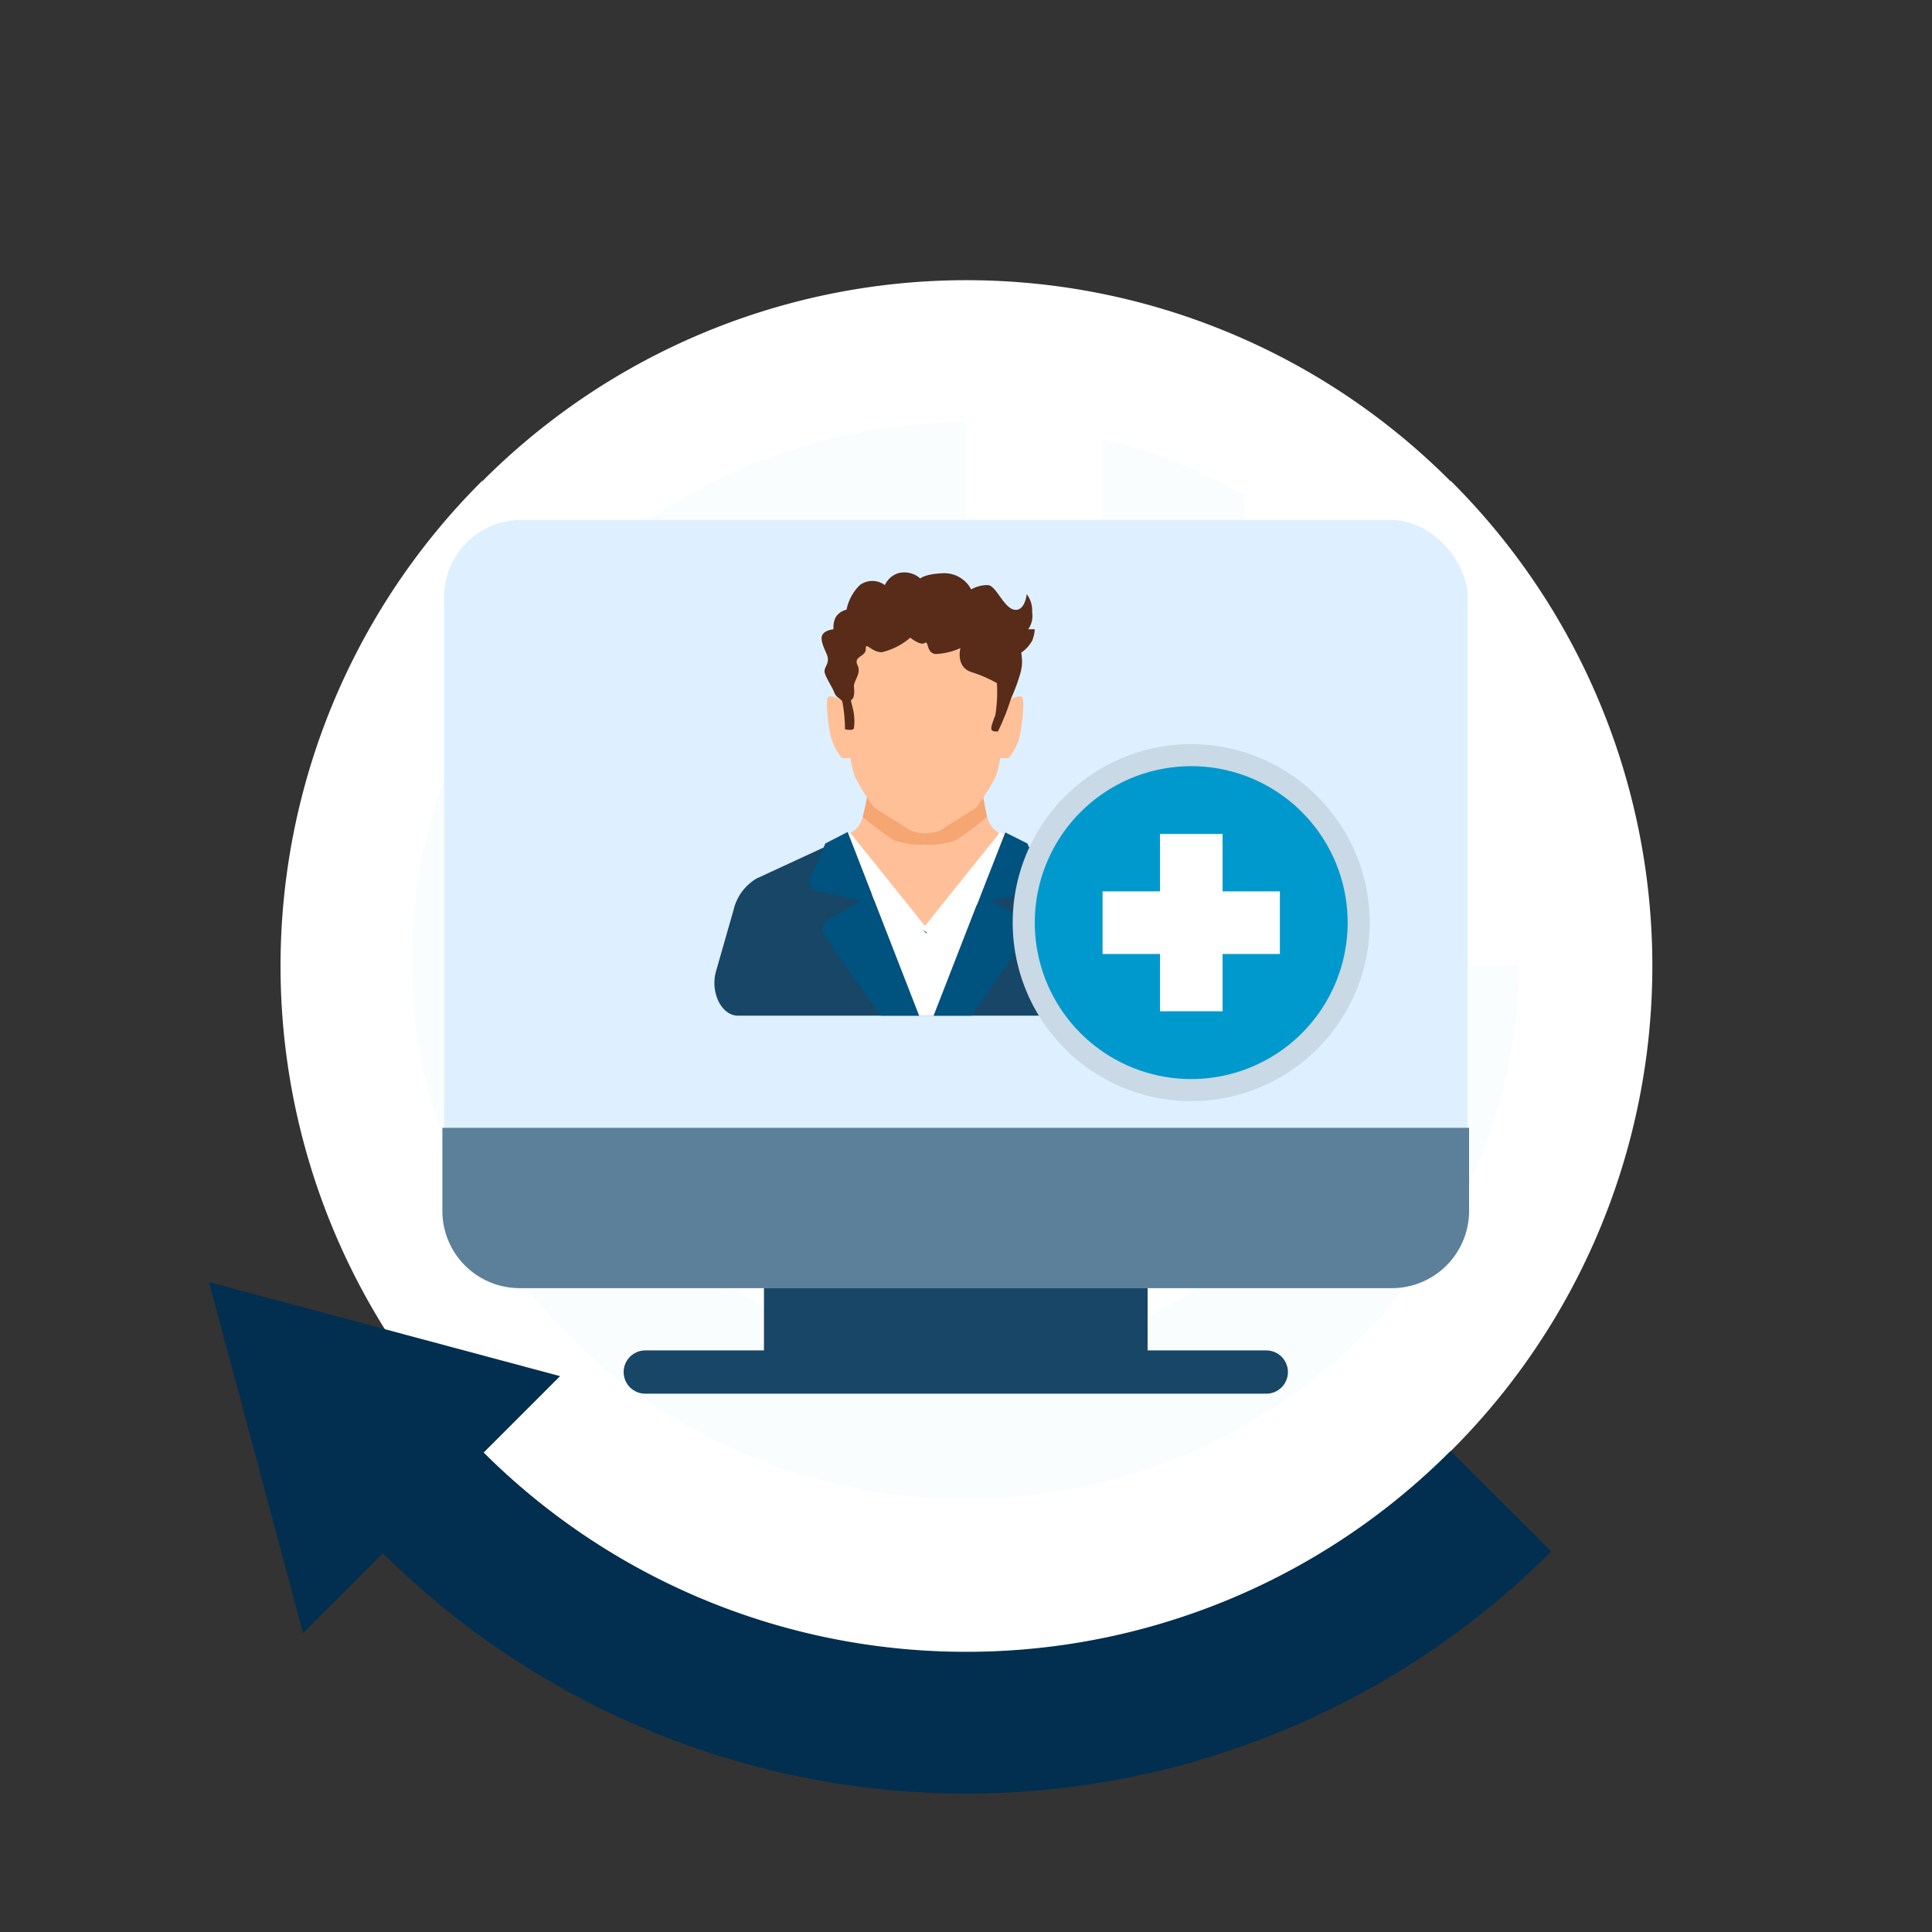 <svg xmlns="http://www.w3.org/2000/svg" viewBox="0 0 175 175"><rect x="0" y="0" width="175" height="175" fill="#333333" stroke="none"/><defs><style>.cls-1{fill:#fff;}.cls-2,.cls-7{fill:none;}.cls-3{fill:#edf6fc;opacity:0.3;}.cls-4{fill:#022f4f;}.cls-5{fill:#def0ff;}.cls-6{fill:#5c8099;}.cls-7{stroke:#184666;stroke-linecap:round;stroke-miterlimit:10;stroke-width:3.92px;}.cls-8{fill:#184666;}.cls-9{fill:#f6a672;}.cls-10{fill:#ffc099;}.cls-11{fill:#ffc098;}.cls-12{fill:#582c18;}.cls-13{fill:#00527f;}.cls-14{fill:#0099cd;}.cls-15{fill:#c9d9e6;}</style></defs><g id="Layer_7" data-name="Layer 7"><path class="cls-1" d="M131.4,43.55l0,.05a61.9,61.9,0,0,0-87.72,0l0-.05a62,62,0,0,0,0,87.9l0,0a61.9,61.9,0,0,0,87.72,0l0,0a62,62,0,0,0,0-87.9Z"/><path class="cls-2" d="M87.55,12.5h-.1a75,75,0,0,0,0,150h.1a75,75,0,1,0,0-150Zm43.85,119,0,0a61.9,61.9,0,0,1-87.72,0l0,0a62,62,0,0,1,0-87.9l0,.05a61.9,61.9,0,0,1,87.72,0l0-.05a62,62,0,0,1,0,87.9Z"/><path class="cls-3" d="M124.71,87.5c-.26,19.58-16.87,35.43-37.26,35.43-20.55,0-37.27-16.1-37.27-35.89S66.9,51.15,87.45,51.15V38.27C59.76,38.27,37.3,60.1,37.3,87s22.46,48.77,50.15,48.77c27.54,0,49.89-21.59,50.15-48.31Z"/><path class="cls-3" d="M112.76,44.84a50.61,50.61,0,0,0-12.88-5.1V53.16h0V65.45A25.31,25.31,0,1,0,112.75,88h0V60.62h0ZM87.45,99.92A12.42,12.42,0,1,1,99.88,87.5,12.43,12.43,0,0,1,87.45,99.92Z"/><path class="cls-4" d="M131.4,131.42a61.9,61.9,0,0,1-43.88,18.2h0a61.9,61.9,0,0,1-43.88-18.2l-9.12,9.11a75,75,0,0,0,106,0Z"/><polygon class="cls-4" points="18.93 116.13 27.45 147.92 27.45 147.93 50.73 124.65 18.93 116.13"/><rect class="cls-5" x="40.22" y="47.09" width="92.72" height="69.59" rx="7"/><path class="cls-6" d="M79.32,62.93h7.52a7,7,0,0,1,7,7v79a7,7,0,0,1-7,7H79.32a0,0,0,0,1,0,0v-93A0,0,0,0,1,79.32,62.93Z" transform="translate(196 22.84) rotate(90)"/><line class="cls-7" x1="58.45" y1="124.28" x2="114.7" y2="124.28"/><rect class="cls-8" x="69.2" y="116.68" width="34.75" height="6.29"/><path class="cls-9" d="M89,71.63c0-.56-5,2.35-5,2.35l-.19,1.21L83.6,74s-5-2.91-5-2.35S78.14,74,78.14,74l2.76,2.78h5.76L89.42,74S89,72.18,89,71.63Z"/><path class="cls-10" d="M89.84,74.88a2.46,2.46,0,0,1-.42-.9,33,33,0,0,1-2.76,2.1,6.63,6.63,0,0,1-2.88.42,6.63,6.63,0,0,1-2.88-.42A33,33,0,0,1,78.14,74a2.46,2.46,0,0,1-.42.9,2.17,2.17,0,0,1-.72.54l5,11.33h3.48l5-11.33A2.17,2.17,0,0,1,89.84,74.88Z"/><path class="cls-11" d="M92.6,63.18c-.24-.31-1.11.18-1.11.18a6.38,6.38,0,0,1-.2-1.6c.1-.21,0-5.52,0-5.62S84,54.28,84,54.28h-.5S76.38,56,76.31,56.14s-.13,5.41,0,5.62a6.83,6.83,0,0,1-.21,1.6s-.87-.49-1.11-.18.07,2.95.31,3.71a5.83,5.83,0,0,0,.94,1.77,5.16,5.16,0,0,0,.79,0,8.73,8.73,0,0,0,.37,1.6,18,18,0,0,0,1.75,2.84c.39.32,2.92,1.81,3.23,2.09a3.67,3.67,0,0,0,2.86,0c.32-.28,2.85-1.77,3.23-2.09a18.79,18.79,0,0,0,1.76-2.84,9.4,9.4,0,0,0,.36-1.6,5.16,5.16,0,0,0,.79,0,5.4,5.4,0,0,0,.94-1.77C92.53,66.13,92.85,63.49,92.6,63.18Z"/><path class="cls-12" d="M90.39,66.26a20.23,20.23,0,0,0,1.17-2.94A17.37,17.37,0,0,0,92.42,61a4.1,4.1,0,0,0,.16-1.16l-.07-.73a3.08,3.08,0,0,0,1-1.11A3.4,3.4,0,0,0,93.73,57h-.6a2.08,2.08,0,0,0,.36-1.55A2.43,2.43,0,0,0,93,53.82s-.15,1.56-1.11,1.41S90.27,53.11,89.52,53a2.9,2.9,0,0,0-1.55.39,2.75,2.75,0,0,0-2.48-1.47c-1.73.06-2.13.48-2.13.48a2.17,2.17,0,0,0-2-.48A2,2,0,0,0,80.15,53a1.89,1.89,0,0,0-2.27,0,4.29,4.29,0,0,0-1.2,2.23,1.5,1.5,0,0,0-1,.71A2.15,2.15,0,0,0,75.5,57s-1.14.09-1.08.86.57,1.38.57,1.85-.21.6-.3,1,.7,1.51.87,2,.56.52.74.84a14.22,14.22,0,0,1,.24,2.51s.76.17.8-.1c.23-1.51-.42-2.49-.21-2.58s.29-.57.22-1.14.71-1.19.32-2,.78-.75.75-1.46.51.3,1.46.3a6.12,6.12,0,0,0,2.57-1.32s.92.75,1.31.48.12.93,1,1a6,6,0,0,0,2.24-.54s-.48,1.7,1,2.18a11.69,11.69,0,0,1,2.3,1,13.44,13.44,0,0,1-.14,2.89C89.64,66.14,89.63,66.26,90.39,66.26Z"/><polygon class="cls-1" points="87.52 91.73 91.72 75.84 90.56 75.42 83.78 83.87 77 75.42 75.94 75.89 80.05 91.73 87.52 91.73"/><path class="cls-8" d="M103,88l-1.53-5.56a4.49,4.49,0,0,0-2.1-2.87l-8.06-3.7-2,5.62-5.32,3-4.89-3-2.56-5.62-8,3.7a4.49,4.49,0,0,0-2.1,2.87L64.85,88c-.53,1.93.52,4,2,4H101C102.46,92,103.5,90,103,88Z"/><path class="cls-13" d="M74.76,76.4l-1.39,3.21a.78.78,0,0,0,.54,1.06l4.06.94L75,83.31a1,1,0,0,0-.32,1.44L79.78,92h3.48L76.78,75.36Z"/><path class="cls-13" d="M94.45,79.61,93.06,76.4l-2-1L84.56,92H88l5.06-7.26a1,1,0,0,0-.32-1.44l-2.93-1.7,4.07-.94A.77.77,0,0,0,94.45,79.61Z"/><polygon class="cls-1" points="78.97 80.99 83.26 92.01 84.56 92.01 88.85 80.99 87.78 80.99 83.91 84.54 80.04 80.99 78.97 80.99"/><path class="cls-14" d="M107.9,98.74a15.17,15.17,0,1,1,15.17-15.17A15.19,15.19,0,0,1,107.9,98.74Z"/><path class="cls-15" d="M107.9,69.4A14.17,14.17,0,1,1,93.73,83.57,14.18,14.18,0,0,1,107.9,69.4m0-2a16.17,16.17,0,1,0,16.17,16.17A16.19,16.19,0,0,0,107.9,67.4Z"/><rect class="cls-1" x="105.07" y="75.54" width="5.67" height="16.06"/><rect class="cls-1" x="105.07" y="75.54" width="5.67" height="16.06" transform="translate(191.47 -24.33) rotate(90)"/></g></svg>